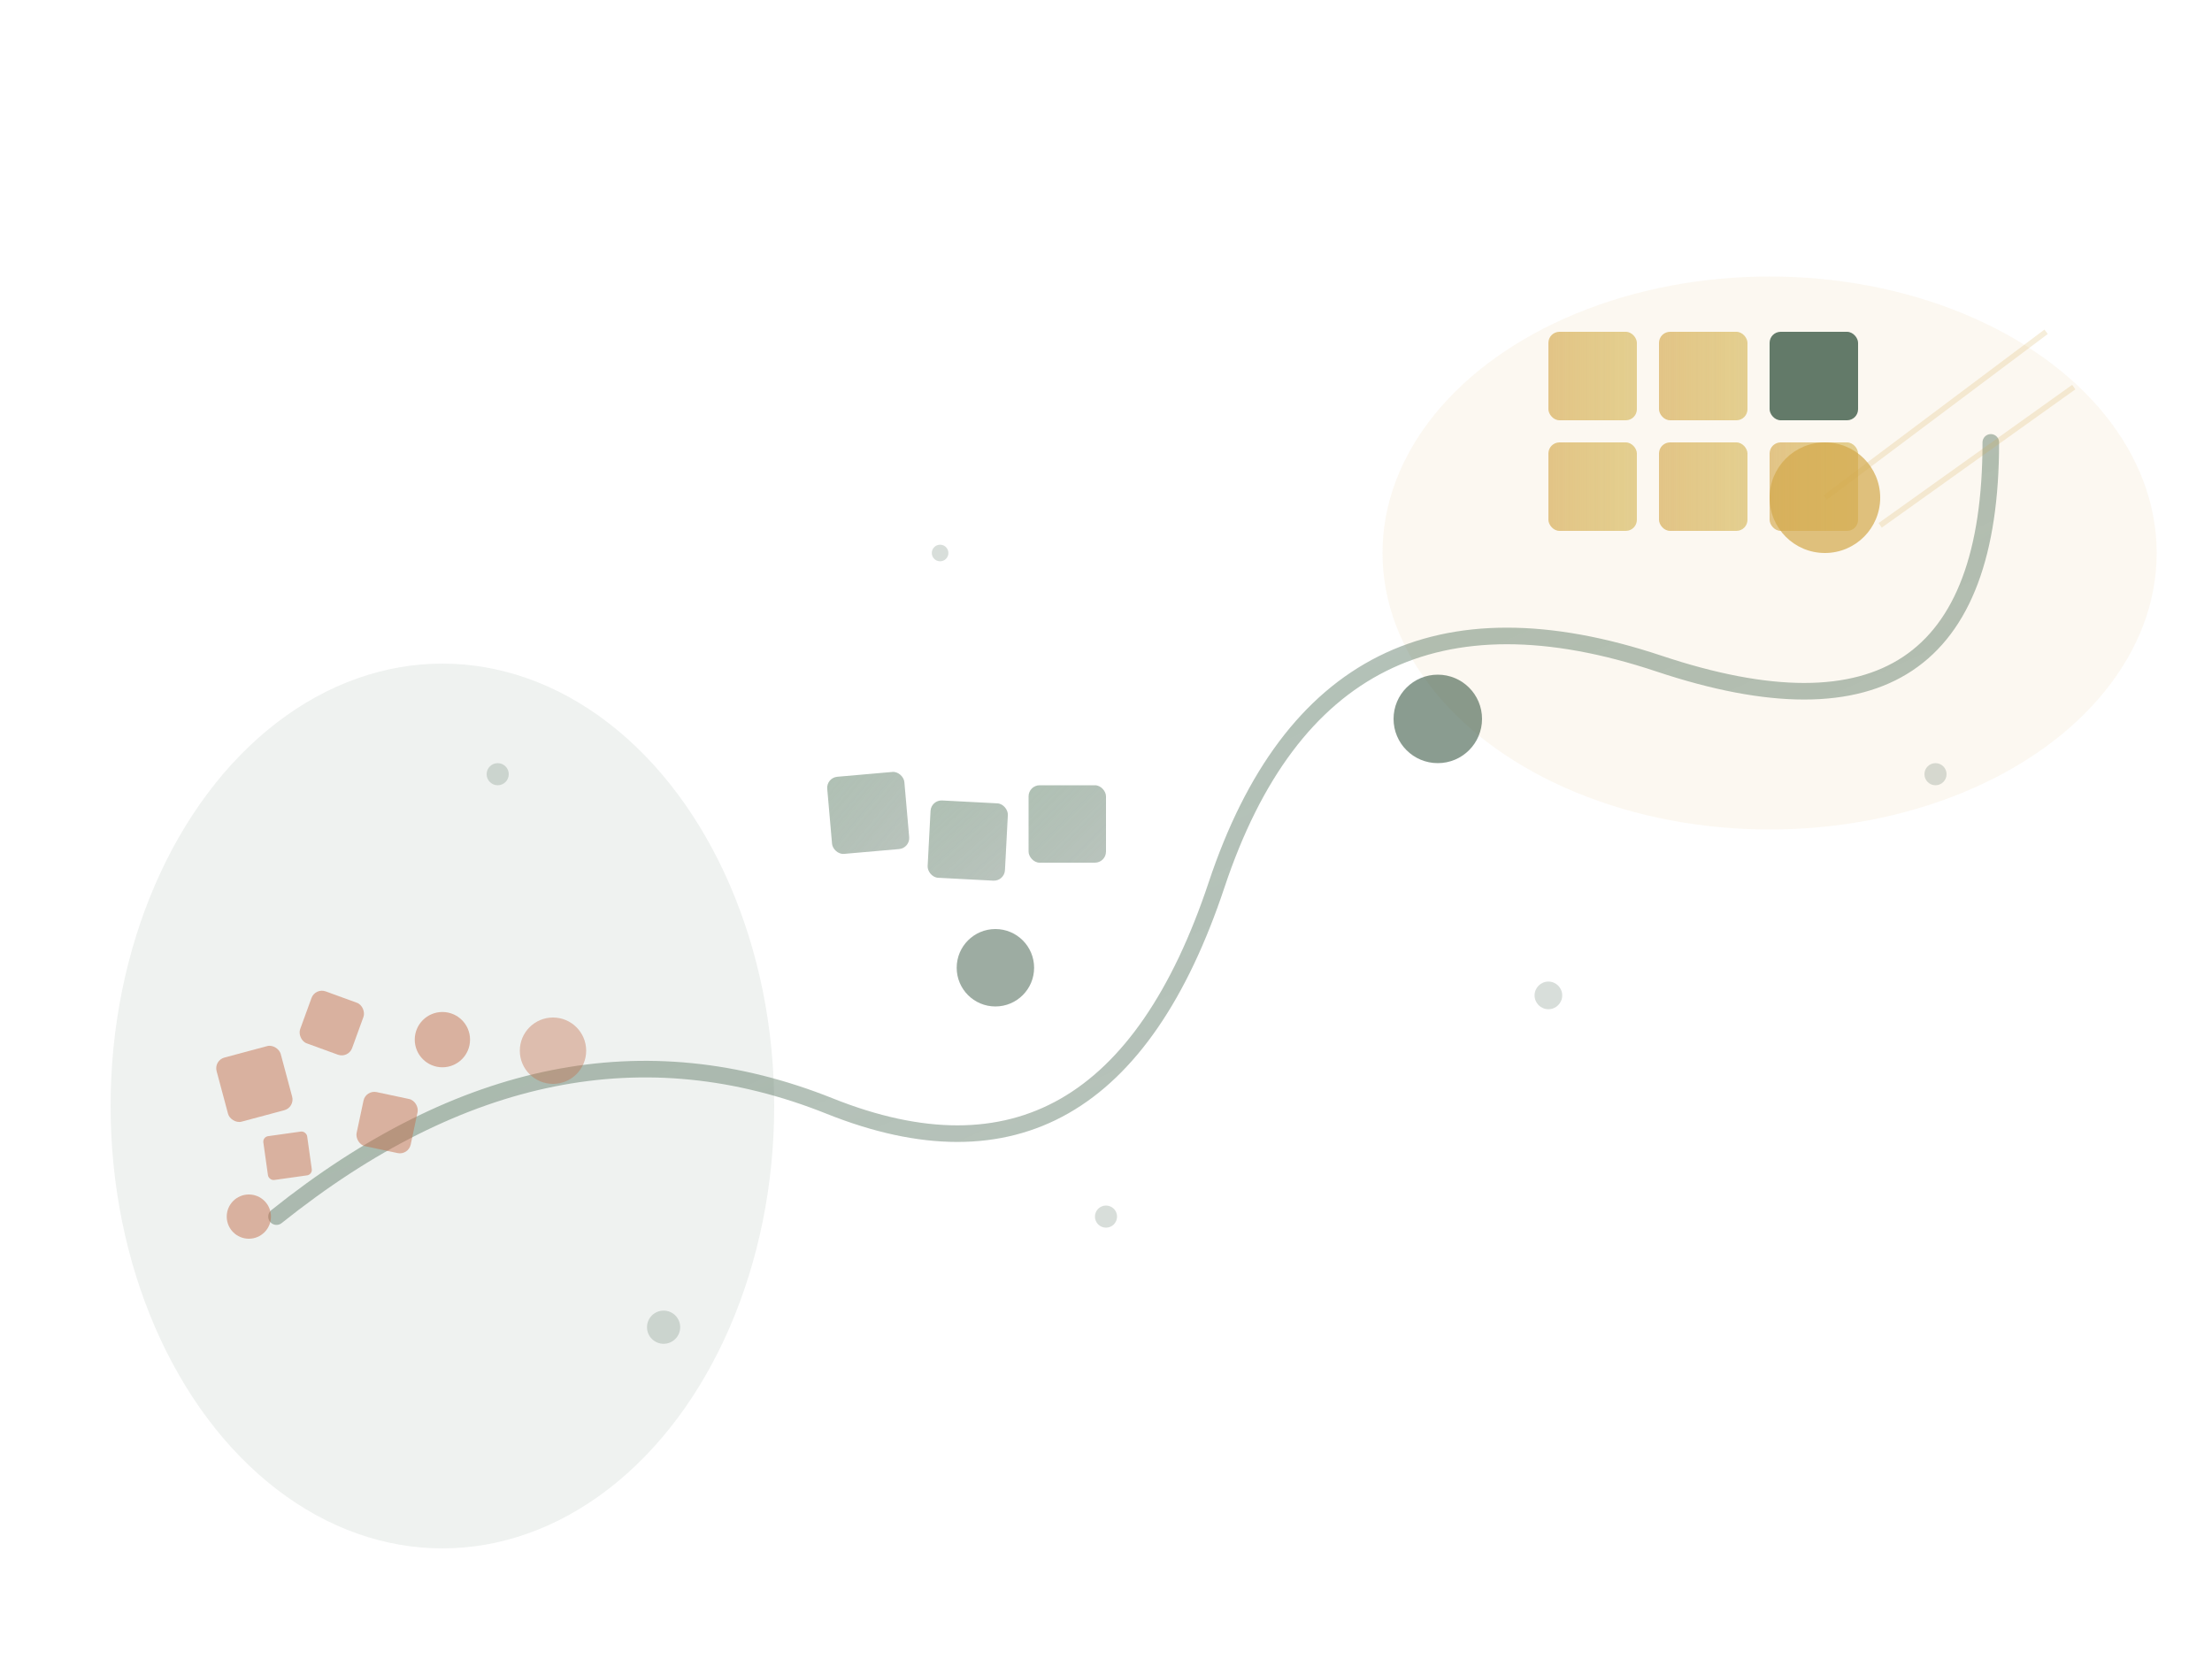 <svg viewBox="0 0 400 300" xmlns="http://www.w3.org/2000/svg">
  <defs>
    <linearGradient id="forestGradMain" x1="0%" y1="0%" x2="100%" y2="100%">
      <stop offset="0%" style="stop-color:#5A7D63;stop-opacity:0.8" />
      <stop offset="100%" style="stop-color:#3D5A47;stop-opacity:0.6" />
    </linearGradient>
    <linearGradient id="goldGradMain" x1="0%" y1="0%" x2="100%" y2="0%">
      <stop offset="0%" style="stop-color:#D4A84B;stop-opacity:0.8" />
      <stop offset="100%" style="stop-color:#C9A227;stop-opacity:0.6" />
    </linearGradient>
    <filter id="softBlur" x="-50%" y="-50%" width="200%" height="200%">
      <feGaussianBlur stdDeviation="2" />
    </filter>
  </defs>
  
  <!-- Abstract shapes representing transformation/journey -->
  
  <!-- Background organic shapes -->
  <ellipse cx="80" cy="200" rx="60" ry="80" fill="#3D5A47" opacity="0.08"/>
  <ellipse cx="320" cy="100" rx="70" ry="50" fill="#D4A84B" opacity="0.08"/>
  
  <!-- Journey path from chaos to clarity -->
  <path 
    d="M50,220 Q100,180 150,200 T220,160 T300,120 T360,80" 
    fill="none" 
    stroke="url(#forestGradMain)" 
    stroke-width="3"
    stroke-linecap="round"
    opacity="0.6"
  />
  
  <!-- Chaotic cluster on left (before) - terracotta -->
  <g transform="translate(40, 180)" opacity="0.5">
    <rect x="0" y="10" width="12" height="12" rx="2" fill="#C4704D" transform="rotate(-15 6 16)"/>
    <rect x="15" y="0" width="10" height="10" rx="2" fill="#C4704D" transform="rotate(20 20 5)"/>
    <rect x="8" y="25" width="8" height="8" rx="1" fill="#C4704D" transform="rotate(-8 12 29)"/>
    <rect x="25" y="18" width="10" height="10" rx="2" fill="#C4704D" transform="rotate(12 30 23)"/>
    <circle cx="40" cy="8" r="5" fill="#C4704D"/>
    <circle cx="5" cy="40" r="4" fill="#C4704D"/>
  </g>
  
  <!-- Transition elements (middle) - forest -->
  <g transform="translate(150, 140)" opacity="0.6">
    <rect x="0" y="0" width="14" height="14" rx="2" fill="url(#forestGradMain)" transform="rotate(-5 7 7)"/>
    <rect x="18" y="5" width="14" height="14" rx="2" fill="url(#forestGradMain)" transform="rotate(3 25 12)"/>
    <rect x="36" y="2" width="14" height="14" rx="2" fill="url(#forestGradMain)"/>
  </g>
  
  <!-- Organized structure on right (after) - gold -->
  <g transform="translate(280, 60)" opacity="0.8">
    <rect x="0" y="0" width="16" height="16" rx="2" fill="url(#goldGradMain)"/>
    <rect x="20" y="0" width="16" height="16" rx="2" fill="url(#goldGradMain)"/>
    <rect x="40" y="0" width="16" height="16" rx="2" fill="#3D5A47"/>
    <rect x="0" y="20" width="16" height="16" rx="2" fill="url(#goldGradMain)"/>
    <rect x="20" y="20" width="16" height="16" rx="2" fill="url(#goldGradMain)"/>
    <rect x="40" y="20" width="16" height="16" rx="2" fill="url(#goldGradMain)"/>
  </g>
  
  <!-- Connection nodes along path -->
  <circle cx="100" cy="190" r="6" fill="#C4704D" opacity="0.4"/>
  <circle cx="180" cy="175" r="7" fill="#3D5A47" opacity="0.5"/>
  <circle cx="260" cy="130" r="8" fill="#3D5A47" opacity="0.6"/>
  <circle cx="330" cy="90" r="10" fill="#D4A84B" opacity="0.7"/>
  
  <!-- Decorative dots -->
  <g fill="#3D5A47" opacity="0.2">
    <circle cx="120" cy="240" r="3"/>
    <circle cx="200" cy="220" r="2"/>
    <circle cx="280" cy="180" r="2.5"/>
    <circle cx="350" cy="140" r="2"/>
    <circle cx="90" cy="140" r="2"/>
    <circle cx="170" cy="100" r="1.5"/>
  </g>
  
  <!-- Subtle accent lines -->
  <g stroke="#D4A84B" stroke-width="1" opacity="0.2">
    <line x1="330" y1="90" x2="370" y2="60"/>
    <line x1="340" y1="95" x2="375" y2="70"/>
  </g>
</svg>
